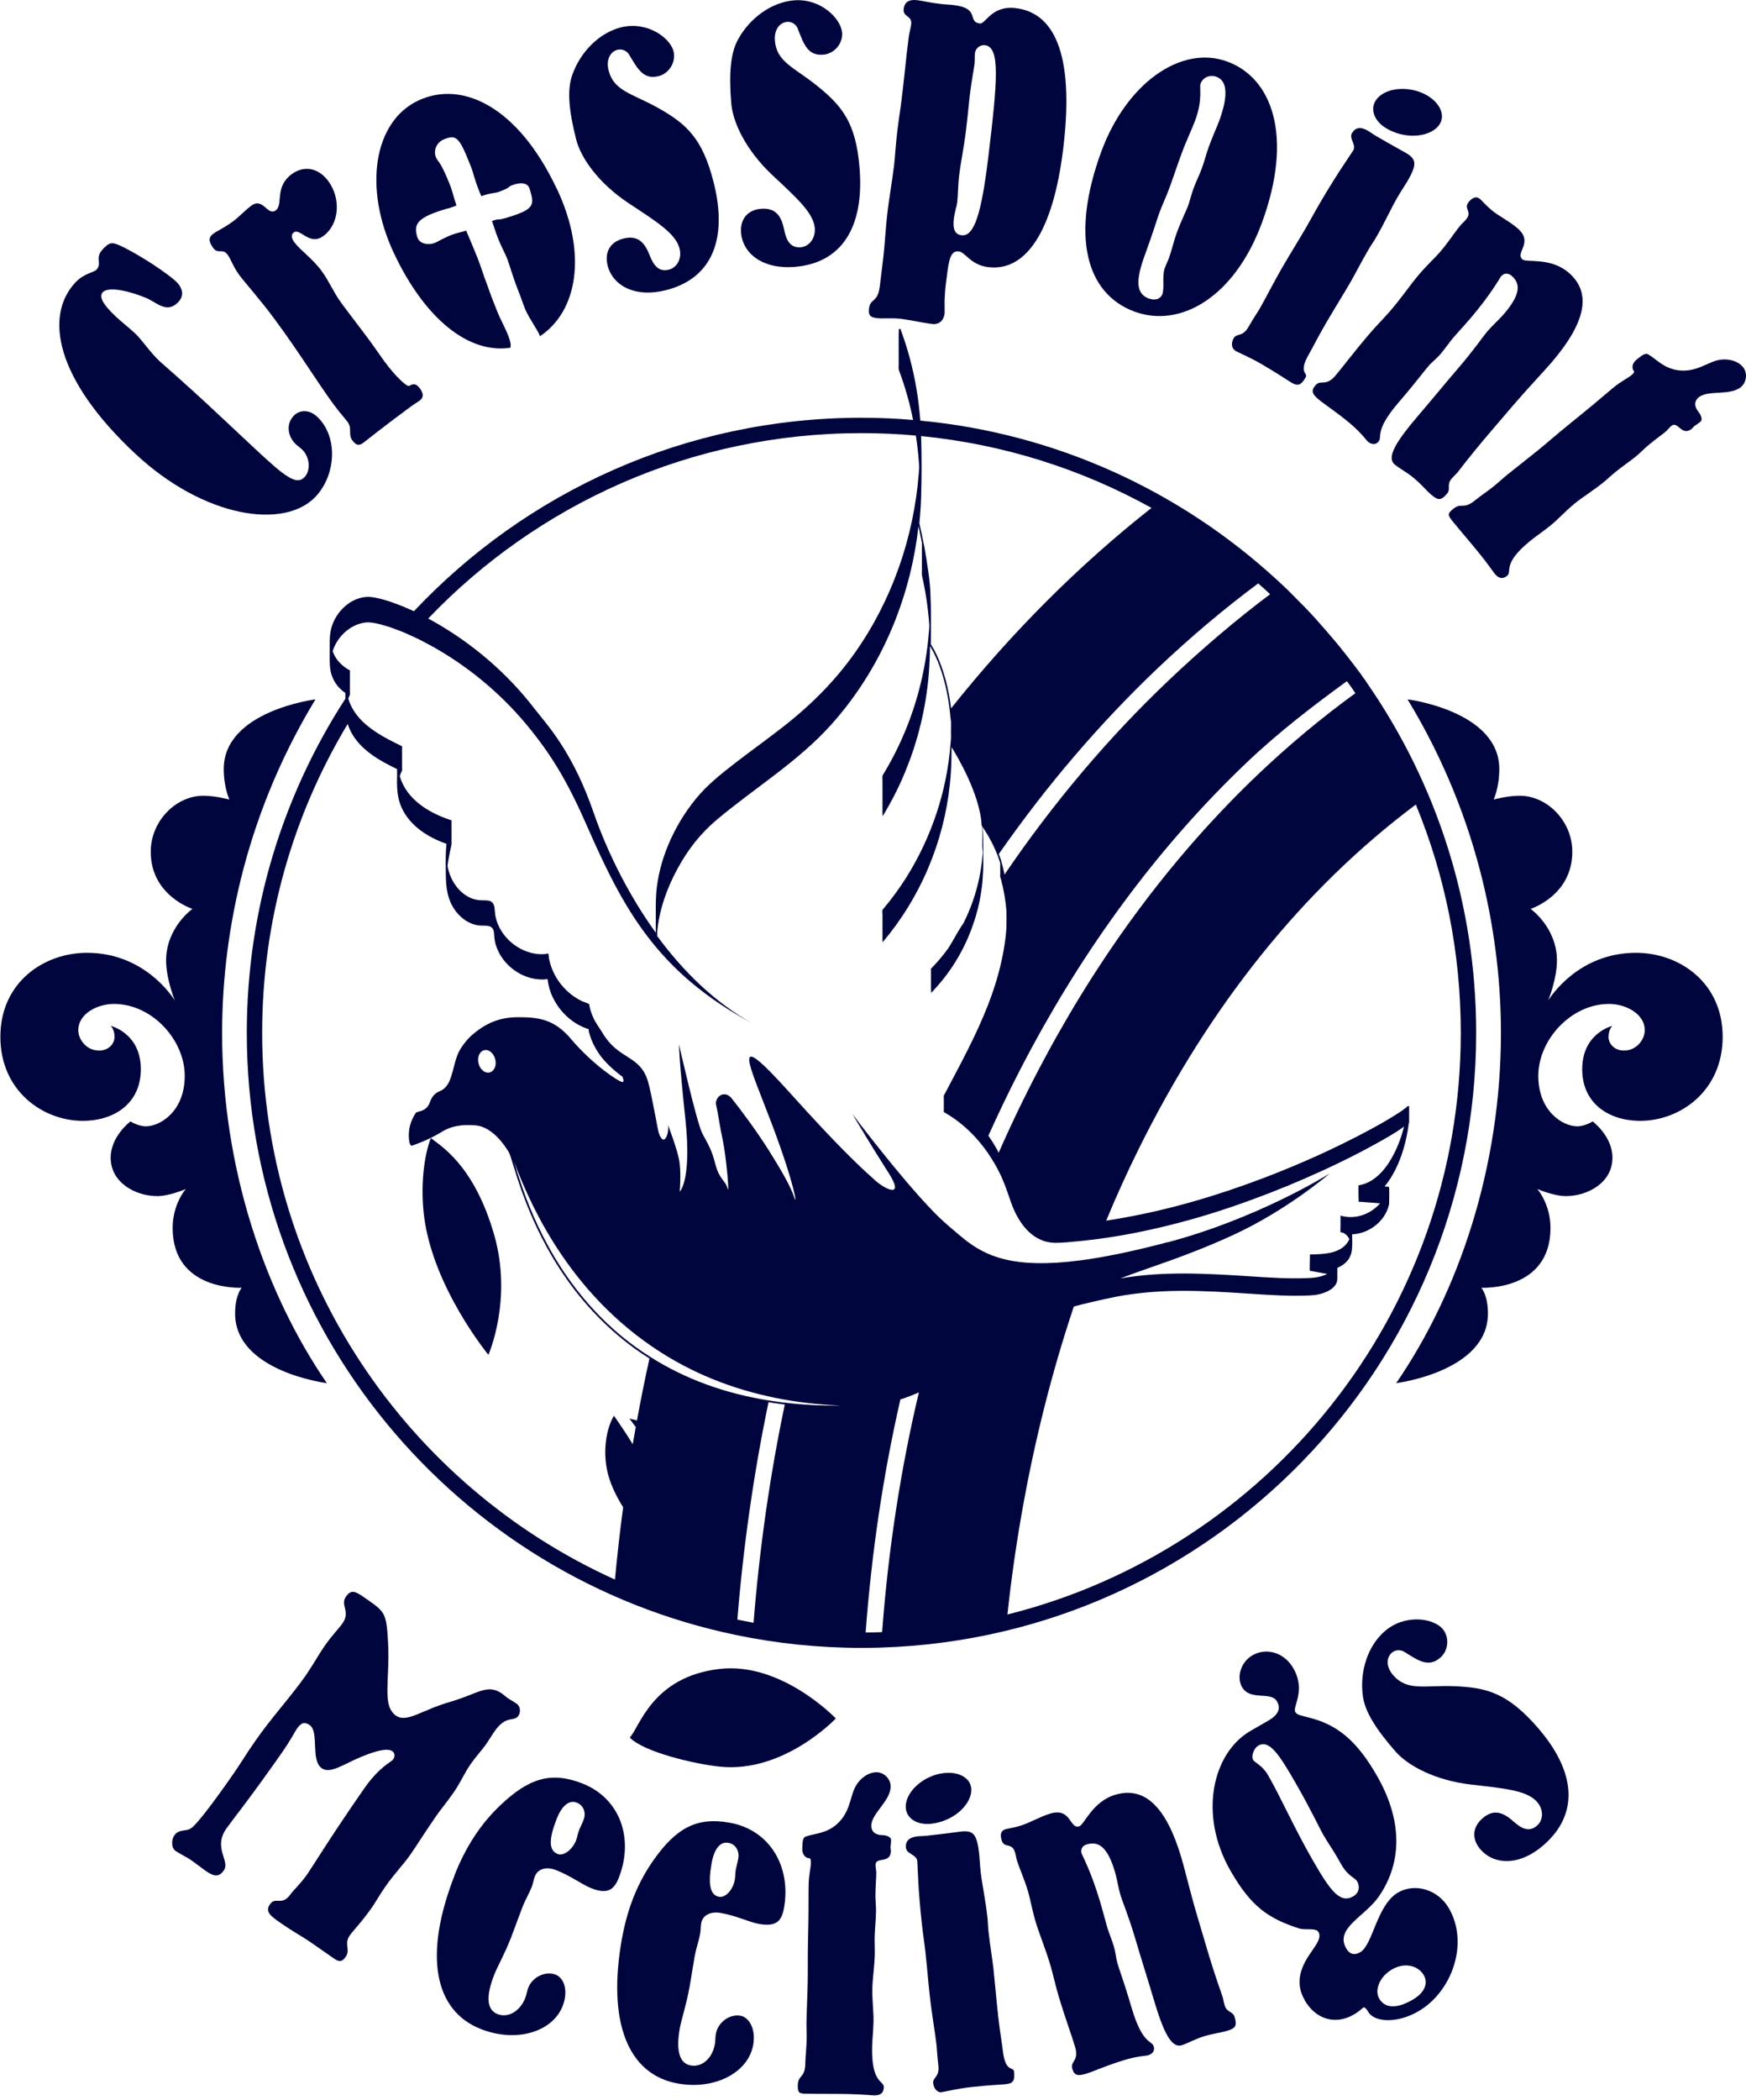 <svg xmlns="http://www.w3.org/2000/svg" width="213" height="256" viewBox="0 0 213 256" fill="none"><g clip-path="url(#clip0_7_1989)"><path d="M87.729 203.478C79.481 204.465 78.014 210.66 76.828 211.826V211.836C78.483 213.592 84.727 215.068 87.829 215.387C95.649 216.195 101.963 209.512 101.963 209.512C101.963 209.512 95.34 202.56 87.729 203.478Z" fill="#00063D"></path><path d="M199.581 116.163C192.589 116.163 189.168 121.509 188.879 121.958C188.999 121.659 189.936 119.235 189.936 117.101C189.936 113.081 186.724 110.807 186.724 110.807C186.724 110.807 191.811 109.201 191.811 103.845C191.811 100.094 188.729 97.013 185.388 97.013C183.981 97.013 182.366 97.441 182.216 97.471C182.216 97.471 182.904 96.025 182.904 93.751C182.904 86.659 171.713 85.263 171.713 85.263C180.8 100.234 183.104 115.156 183.104 125.928C183.104 142.406 177.917 157.567 170.327 168.628C170.327 168.628 181.518 167.232 181.518 160.14C181.518 157.866 180.71 156.998 180.71 156.998C180.71 156.998 189.148 157.467 189.148 149.707C189.148 146.764 187.542 144.959 187.542 144.959C187.542 144.959 189.547 145.827 191.023 145.827C193.637 145.827 196.709 144.221 196.709 141.139C196.709 138.526 194.295 136.72 194.295 136.72C194.295 136.72 193.357 137.319 192.42 137.319C190.674 137.319 187.662 135.513 187.662 131.164C187.662 126.816 191.612 122.397 196.3 122.397C198.235 122.397 200.649 123.534 200.649 125.609C200.649 126.676 199.711 128.082 198.105 128.082C197.038 128.082 196.23 127.344 196.23 126.407C196.23 125.469 196.699 125.07 196.699 125.07C196.699 125.07 193.018 125.938 193.018 130.357C193.018 134.506 196.23 136.65 200.11 136.65C204.928 136.65 210.154 133.04 210.154 126.407C210.154 119.784 204.868 116.163 199.581 116.163Z" fill="#00063D"></path><path d="M21.061 149.707C21.061 157.467 29.489 156.998 29.489 156.998C29.489 156.998 28.681 157.866 28.681 160.14C28.681 167.232 39.873 168.628 39.873 168.628C32.282 157.567 27.096 142.406 27.096 125.928C27.096 115.156 29.4 100.234 38.486 85.263C38.486 85.263 27.295 86.659 27.295 93.751C27.295 96.025 27.983 97.471 27.983 97.471C27.834 97.441 26.218 97.013 24.811 97.013C21.47 97.013 18.388 100.094 18.388 103.845C18.388 109.201 23.475 110.807 23.475 110.807C23.475 110.807 20.263 113.081 20.263 117.101C20.263 119.235 21.201 121.659 21.32 121.958C21.031 121.509 17.6 116.163 10.618 116.163C5.332 116.163 0.045 119.774 0.045 126.407C0.045 133.04 5.272 136.65 10.089 136.65C13.969 136.65 17.181 134.506 17.181 130.357C17.181 125.938 13.501 125.07 13.501 125.07C13.501 125.07 13.969 125.469 13.969 126.407C13.969 127.344 13.161 128.082 12.094 128.082C10.488 128.082 9.551 126.676 9.551 125.609C9.551 123.534 11.954 122.397 13.899 122.397C18.587 122.397 22.537 126.816 22.537 131.164C22.537 135.513 19.525 137.319 17.79 137.319C16.852 137.319 15.914 136.72 15.914 136.72C15.914 136.72 13.501 138.526 13.501 141.139C13.501 144.221 16.573 145.827 19.186 145.827C20.662 145.827 22.667 144.959 22.667 144.959C22.667 144.959 21.061 146.764 21.061 149.707Z" fill="#00063D"></path><path d="M16.453 55.27C24.851 63.139 34.696 64.616 38.516 60.536C41 57.883 41.269 53.225 38.696 50.811C37.708 49.883 36.521 49.953 35.813 50.711C34.925 51.659 35.015 53.155 36.122 54.192C36.362 54.412 36.631 54.591 36.831 54.781C37.858 55.748 37.878 57.394 37.17 58.152C36.172 59.219 34.796 58.152 31.145 54.741C29.958 53.634 28.452 52.217 26.667 50.552C22.308 46.472 19.904 44.438 19.505 44.069C18.198 42.842 17.381 41.495 16.473 40.637C15.675 39.899 14.897 39.311 14.139 38.602C12.593 37.156 12.024 36.179 12.543 35.62C13.102 35.022 15.146 35.231 17.829 36.328C19.066 36.827 20.353 38.323 21.759 36.817C22.468 36.059 22.358 35.141 21.41 34.254C20.572 33.476 17.39 31.241 14.658 29.945C13.61 29.486 13.341 29.536 12.523 30.404C11.526 31.471 12.503 32.099 11.765 32.887C11.466 33.206 10.239 33.326 9.202 34.433C5.381 38.513 6.788 46.223 16.453 55.27Z" fill="#00063D"></path><path d="M27.764 31.052C28.153 31.571 28.442 32.508 29.18 33.516C29.988 34.603 31.624 36.368 33.589 39.031C36.561 43.051 38.736 46.642 40.7 49.305C41.409 50.272 42.037 50.951 42.396 51.429C43.005 52.257 42.436 52.956 42.985 53.694C43.473 54.342 43.812 54.362 44.341 53.973L44.361 53.953C44.8 53.624 46.655 52.118 50.106 49.574C50.495 49.285 50.874 49.075 51.184 48.846C51.702 48.467 51.702 47.998 51.213 47.34C50.565 46.472 50.096 47.021 49.857 47.061C49.588 47.061 48.371 46.063 46.924 44.098C46.446 43.45 45.777 42.453 44.91 41.276C43.872 39.879 42.735 38.423 41.608 36.897C40.74 35.72 40.142 34.274 39.244 33.047C38.047 31.431 36.631 30.523 35.893 29.516C35.504 28.987 35.524 28.568 35.833 28.339C36.621 27.76 37.748 30.024 39.454 28.768C41.379 27.351 41.648 24.249 40.042 22.065C38.875 20.489 37.11 20.11 35.584 21.237C33.439 22.823 34.596 24.938 33.639 25.646C32.631 26.384 32.103 24.01 30.656 25.077C29.868 25.656 29.21 26.414 28.422 26.992C27.375 27.77 26.497 28.139 26.018 28.498C25.44 28.917 25.41 29.416 26.018 30.244C26.607 31.032 27.155 30.224 27.764 31.052Z" fill="#00063D"></path><path d="M76.618 24.728C80.049 26.992 82.433 28.459 82.902 30.304C83.211 31.511 82.593 32.628 81.595 32.877C80.388 33.186 79.74 32.398 79.231 31.072C78.583 29.396 77.665 28.668 76.04 29.087C74.454 29.486 73.716 30.733 74.124 32.368C74.733 34.792 77.426 36.348 81.266 35.371C86.742 33.974 88.856 29.296 87.051 22.195C85.685 16.828 83.73 15.083 80.209 13.118C77.087 11.383 74.882 11.103 74.244 8.58C73.915 7.273 74.444 6.296 75.341 6.066C75.87 5.937 76.439 6.186 76.718 6.615C77.775 8.37 78.463 9.757 80.358 9.278C81.625 8.959 82.493 7.562 82.164 6.246C81.755 4.61 78.932 2.525 75.72 3.343C73.147 4.002 70.813 6.276 69.805 9.158C69.157 11.004 69.407 13.517 70.284 16.988C70.873 19.302 73.037 22.334 76.618 24.728Z" fill="#00063D"></path><path d="M94.143 21.277C97.145 24.09 99.25 25.935 99.399 27.83C99.489 29.077 98.701 30.065 97.674 30.145C96.427 30.234 95.928 29.357 95.649 27.96C95.29 26.185 94.512 25.327 92.836 25.456C91.22 25.586 90.273 26.703 90.402 28.379C90.602 30.863 92.996 32.858 96.946 32.538C102.571 32.089 105.444 27.84 104.865 20.529C104.426 15.013 102.791 12.959 99.649 10.435C96.856 8.201 94.741 7.553 94.532 4.959C94.422 3.613 95.12 2.735 96.038 2.665C96.576 2.615 97.095 2.964 97.295 3.433C98.043 5.328 98.492 6.825 100.437 6.665C101.743 6.565 102.84 5.338 102.731 3.982C102.601 2.306 100.167 -0.217 96.866 0.042C94.213 0.251 91.529 2.107 90.053 4.78C89.096 6.485 88.916 9.009 89.206 12.58C89.395 14.954 91.021 18.315 94.143 21.277Z" fill="#00063D"></path><path d="M107.02 38.792C107.728 38.872 108.725 38.732 109.912 38.872C111.209 39.032 112.486 39.351 113.722 39.5C114.53 39.6 115.129 39.121 115.248 38.154L115.229 38.144C115.278 37.775 115.139 36.658 115.388 34.613C115.418 34.404 115.448 34.134 115.478 33.915C115.757 31.651 115.947 30.534 116.974 30.653C117.782 30.753 118.41 32.309 120.565 32.568C125.143 33.127 128.474 28.229 129.701 18.155C130.988 7.593 129.093 1.618 123.916 0.99C120.954 0.63 120.236 2.955 119.537 2.865C117.971 2.675 119.597 1.02 116.415 0.63C115.877 0.561 115.278 0.551 114.58 0.461C113.503 0.331 112.595 0.112 111.897 0.022C110.88 -0.098 110.341 0.271 110.241 1.079C110.112 2.107 111.289 1.867 111.159 2.945C111.099 3.483 110.92 4.012 110.87 4.441C110.71 5.687 110.63 6.386 110.61 6.545C110.501 7.513 110.321 9.408 109.972 12.261C109.872 13.128 109.653 14.415 109.453 16.081C109.264 17.697 109.194 19.113 109.064 20.19C108.825 22.185 108.496 24 108.296 25.616C108.017 27.93 107.947 29.835 107.768 31.291C107.628 32.478 107.478 33.715 107.329 34.902C107.07 36.997 106.172 36.289 106.012 37.635C105.912 38.493 106.212 38.692 107.02 38.792ZM116.366 26.654C116.485 25.736 116.725 25.107 116.775 24.678C116.874 23.871 116.854 22.664 117.024 21.267C117.193 19.871 117.572 18.105 117.842 15.901C118.091 13.906 118.211 12.39 118.341 11.363C118.54 9.747 118.789 8.57 118.889 7.762C118.939 7.273 118.889 6.834 118.939 6.456C118.999 5.917 119.557 5.438 120.146 5.508C122.031 5.737 121.712 9.697 120.535 19.392C119.717 26.075 118.829 28.858 117.323 28.678V28.688C116.455 28.578 116.216 27.89 116.366 26.654Z" fill="#00063D"></path><path d="M138.409 37.994C144.124 40.079 150.677 36.069 153.949 27.152C157.779 16.709 155.265 9.538 149.71 7.503C144.054 5.428 137.381 10.206 134.339 18.515C130.659 28.549 132.354 35.76 138.409 37.994ZM139.686 31.032C140.713 28.229 141.222 26.504 141.431 25.945C141.83 24.878 142.289 23.941 142.658 22.923C143.057 21.856 143.526 20.41 144.144 18.724C144.723 17.148 145.381 15.831 145.83 14.605C146.747 12.101 146.289 10.665 146.458 10.206C146.757 9.398 147.625 9.079 148.393 9.358C149.72 9.847 149.869 11.632 148.732 14.744C148.473 15.452 148.004 16.44 147.475 17.866C147.156 18.724 146.967 19.582 146.608 20.549C146.328 21.307 145.929 22.085 145.61 22.953C145.291 23.821 145.132 24.569 144.942 25.078C144.693 25.746 144.114 26.863 143.536 28.439C143.187 29.406 142.957 30.484 142.588 31.501C142.518 31.71 142.309 32.099 142.089 32.708C141.74 33.675 142.089 35.072 141.79 35.89C141.601 36.398 140.982 36.688 140.214 36.408L140.194 36.418C138.519 35.81 138.548 34.144 139.686 31.032Z" fill="#00063D"></path><path d="M169.16 15.671C171.643 17.118 174.745 16.669 175.673 15.073C176.301 13.986 175.643 12.54 174.097 11.632C171.893 10.345 168.761 10.654 167.773 12.34C167.145 13.427 167.703 14.824 169.16 15.671Z" fill="#00063D"></path><path d="M152.473 39.57C152.453 39.62 152.393 39.71 152.313 39.849C151.545 41.156 150.877 40.578 150.498 41.236C150.149 41.844 150.268 42.483 150.647 42.702L150.637 42.732C151.146 43.031 152.333 43.48 153.979 44.438C155.944 45.585 157.061 46.362 157.48 46.612C158.238 47.051 158.647 47.101 159.275 46.023C159.634 45.405 158.278 45.565 159.734 43.081C160.153 42.373 160.741 41.146 161.699 39.51C162.846 37.545 163.883 35.889 164.731 34.433C165.329 33.406 166.008 32.029 166.965 30.394C167.235 29.925 167.564 29.486 167.833 29.017C168.98 27.042 169.728 25.347 170.496 24.03C171.045 23.093 171.484 22.464 171.643 22.185C172.88 20.07 172.83 19.412 171.514 18.644C171.095 18.395 169.848 17.736 167.923 16.609C167.494 16.36 167.145 16.101 166.915 15.961C166.028 15.432 165.369 15.492 164.93 16.24C164.542 16.898 165.489 17.646 165.08 18.345C164.751 18.903 163.205 21.018 161.041 24.718C160.302 25.985 159.744 27.042 159.225 27.93C158.347 29.426 157.45 30.852 156.632 32.259C155.315 34.503 154.388 36.418 153.59 37.775C153.4 38.094 152.991 38.682 152.473 39.57Z" fill="#00063D"></path><path d="M173.109 33.466C172.052 34.703 171.025 36.249 169.608 37.895C168.831 38.802 167.933 39.68 167.055 40.707C165.15 42.932 163.823 44.727 162.906 45.804C161.709 47.201 161.13 46.203 160.462 46.991C159.894 47.65 160.123 48.058 160.811 48.657C161.589 49.325 163.045 50.213 164.821 51.729C166.147 52.866 166.666 53.664 166.876 53.843C167.334 54.233 167.833 54.233 168.152 53.863C168.721 53.205 167.554 52.647 170.626 49.056C171.085 48.517 171.364 48.188 171.434 48.108C172.701 46.622 173.638 45.355 174.277 44.617C174.665 44.158 175.214 43.769 175.743 43.151C176.341 42.453 176.79 41.765 177.209 41.266C177.777 40.598 178.526 39.81 179.373 38.822C181.947 35.81 182.954 33.885 183.134 33.675C183.483 33.267 183.991 33.267 184.4 33.616C185.637 34.673 185.358 36.079 183.453 38.303C182.884 38.962 182.096 39.64 181.388 40.468C180.899 41.047 179.832 42.632 177.887 44.897C176.221 46.832 174.646 48.767 173.02 50.662C170.337 53.804 169.11 55.749 170.137 56.626C170.716 57.125 171.633 57.554 172.621 58.402C173.489 59.15 174.047 59.838 174.456 60.187C175.364 60.975 175.723 61.135 176.531 60.187C177.019 59.609 176.441 59.11 177.079 58.372C177.359 58.043 177.608 57.833 177.787 57.624C177.997 57.374 179.184 55.749 181.757 52.736C182.635 51.709 183.513 50.672 184.4 49.644C186.485 47.211 188.191 45.455 189.288 44.178C193.417 39.351 194.245 35.71 191.362 33.237C189.138 31.331 186.226 32.05 185.737 31.631C184.779 30.823 187.153 29.556 185.129 27.831C184.061 26.913 182.824 26.354 181.877 25.546C181.219 24.978 180.8 24.469 180.55 24.26C180.141 23.911 179.693 24.02 179.194 24.599C178.456 25.467 179.702 25.756 178.825 26.783C178.585 27.073 178.366 27.242 178.186 27.451C177.518 28.229 176.77 29.446 175.673 30.723C175.104 31.391 174.167 32.229 173.109 33.466Z" fill="#00063D"></path><path d="M212.628 44.747C212.009 43.989 210.733 43.63 209.506 43.929C208.159 44.258 206.813 45.435 204.678 45.136C202.933 44.877 202.005 43.74 201.097 43.221C200.778 42.992 200.409 43.231 199.691 43.809C198.973 44.388 199.103 44.977 199.342 45.276C199.412 45.355 199.282 45.535 198.983 45.774C198.564 46.114 197.756 46.492 196.828 47.251C195.991 47.939 194.893 48.906 193.457 50.073C192.909 50.522 192.111 51.17 191.143 51.959C189.876 52.986 188.739 53.993 187.642 54.881C186.425 55.868 185.089 56.896 183.782 57.953C183.363 58.292 182.884 58.751 182.256 59.26C181.498 59.878 180.67 60.407 179.912 61.025C178.476 62.182 178.306 61.205 177.259 62.062C176.581 62.611 176.601 62.801 177.149 63.479C178.107 64.666 179.214 65.932 180.311 67.279C181.578 68.835 182.176 69.743 182.316 69.912C182.834 70.551 183.323 70.64 183.872 70.192C184.5 69.673 183.203 68.775 186.655 65.962C187.413 65.344 188.28 64.775 189.168 64.057C190.086 63.309 190.964 62.312 192.141 61.354C193.108 60.566 194.335 59.838 195.641 58.781C195.981 58.512 196.409 58.093 197.038 57.574C197.836 56.916 198.743 56.317 199.631 55.599C200.05 55.26 200.569 54.691 201.287 54.113C201.995 53.534 202.663 53.066 203.212 52.617C203.421 52.447 203.601 52.158 203.9 51.919C204.698 51.27 205.147 53.285 206.414 52.258C206.494 52.188 206.583 52.038 206.713 51.938C206.793 51.869 207.042 51.739 207.461 51.4C207.68 51.23 207.611 50.722 207.202 50.213C206.653 49.535 206.683 48.886 207.232 48.438C208.369 47.51 211.032 48.288 212.378 47.191C213.047 46.642 213.246 45.505 212.628 44.747Z" fill="#00063D"></path><path d="M62.265 42.393C62.534 41.515 61.218 39.371 60.689 38.044C59.412 34.842 59.751 35.55 59.502 34.912C59.013 33.685 58.694 32.538 58.225 31.371C57.876 30.483 57.397 29.376 56.869 28.11C56.011 28.439 55.592 28.239 53.298 29.496C52.42 29.975 51.173 29.805 50.904 28.898C50.445 27.332 50.824 26.524 54.495 25.447C54.814 25.357 54.365 25.556 55.692 25.058C55.273 23.861 55.243 23.402 54.844 22.424C53.707 19.572 53.398 19.711 53.188 19.193C52.819 18.265 53.318 17.317 54.196 16.968C55.712 16.37 56.041 16.759 57.447 20.31C57.776 21.128 57.816 21.686 58.465 23.322C58.544 23.521 58.634 23.721 58.724 23.92C59.891 23.482 60.3 23.611 60.998 23.342C62.534 22.753 61.796 22.773 62.764 22.484C63.362 22.305 64.36 22.155 64.629 23.063C65.207 25.047 65.267 25.526 61.607 26.604C60.649 26.883 60.928 26.613 60.021 26.943C60.26 27.651 60.489 28.389 60.789 29.147C61.178 30.134 61.627 30.902 61.856 31.491C62.155 32.249 62.514 33.655 63.233 35.461C63.671 36.568 63.771 36.957 64.05 37.655C64.489 38.762 66.045 40.907 65.836 41.016C70.434 37.994 71.691 30.992 67.94 23.023L67.93 23.033C63.203 12.989 56.36 9.747 51.024 12.261C45.588 14.814 44.301 22.903 48.062 30.883C51.822 38.862 57.178 43.181 62.265 42.393Z" fill="#00063D"></path><path d="M57.427 215.058C58.086 214.121 58.804 213.363 59.362 212.565C59.672 212.116 59.971 211.597 60.31 211.109C61.766 209.014 62.684 209.981 63.242 209.183C63.582 208.695 63.422 207.987 63.063 207.737C62.524 207.368 62.135 207.169 61.916 207.009C61.696 206.859 61.497 206.66 61.278 206.5C59.452 205.224 58.385 206.47 54.974 207.468C51.413 208.485 49.638 210.091 48.301 209.164C46.565 207.947 47.583 204.885 47.343 200.286C47.144 196.775 47.024 196.556 44.89 195.07C44.76 194.98 44.581 194.85 44.401 194.731C43.334 193.983 42.825 193.763 42.207 194.651C41.459 195.718 42.805 196.456 41.778 197.922C41.379 198.501 40.511 199.359 39.583 200.695C38.815 201.812 38.137 203.059 37.299 204.266C35.494 206.849 33.17 209.333 31.125 212.275C30.068 213.792 29.26 215.138 28.542 216.165C25.749 220.175 24.003 222.399 23.345 222.868C22.767 223.327 21.839 222.948 21.28 223.746C20.842 224.374 20.971 225.322 21.33 225.571V225.601C21.989 226.06 22.707 226.369 23.245 226.738C23.914 227.197 24.552 227.716 25.131 228.115C26.118 228.793 26.716 228.883 27.305 228.035C28.113 226.878 25.959 225.312 27.604 222.948C28.193 222.1 30.646 219.048 34.467 213.572C35.514 212.056 36.003 211.069 36.222 210.759C36.781 209.951 37.2 209.922 37.778 210.32C38.975 211.158 37.838 214.59 39.264 215.587C40.292 216.305 41.937 215.068 44.082 214.181C46.117 213.343 47.323 213.133 47.862 213.502C48.171 213.722 48.211 214.141 47.962 214.5C47.712 214.859 46.316 215.338 44.391 218.101C40.302 223.985 38.157 227.526 37.479 228.504C36.641 229.701 35.793 230.439 35.454 230.927C34.397 232.444 33.619 231.177 32.941 232.154C32.292 233.092 33.01 233.591 34.297 234.488C35.763 235.506 36.97 236.154 37.818 236.742C39.424 237.86 40.361 238.508 40.671 238.727C41.339 239.196 41.698 239.246 42.167 238.578C42.795 237.69 41.927 237.022 42.675 235.954C43.074 235.376 44.132 234.329 45.408 232.503C45.807 231.925 46.306 231.017 47.024 229.99C48.081 228.474 49.239 227.297 50.076 226.09C50.884 224.933 51.882 223.307 53.248 221.352C53.747 220.634 54.515 219.716 55.383 218.47C56.161 217.352 56.679 216.126 57.427 215.058Z" fill="#00063D"></path><path d="M71.013 217.422C67.222 215.946 64.499 216.804 61.068 220.065C58.664 222.33 56.809 225.152 55.443 228.643H55.453C51.642 238.398 52.969 245.151 58.684 247.385C63.033 249.081 67.412 247.704 68.639 244.572C69.367 242.707 68.808 241.151 67.801 240.752C66.594 240.273 64.968 240.981 64.439 242.348C64.29 242.757 64.25 243.146 64.07 243.605C63.482 245.121 62.056 246.078 60.689 245.55C59.382 245.031 59.253 243.415 60.28 240.782C60.649 239.815 61.537 238.298 62.385 236.124C62.794 235.057 63.222 233.83 63.751 232.463C64.09 231.606 64.549 230.858 64.868 230.05C65.048 229.591 65.098 229.152 65.257 228.743C65.596 227.885 66.604 227.516 67.821 227.995C69.686 228.723 70.973 229.75 72.14 230.209C74.105 230.977 74.912 230.419 75.501 228.903C77.336 224.205 75.71 219.257 71.013 217.422ZM71.182 221.901C70.983 222.409 70.773 222.798 70.653 223.098C70.464 223.606 70.404 224.055 70.284 224.354C69.826 225.521 68.758 226.329 68 226.03V226.01C66.933 225.601 66.953 224.205 67.9 221.781C68.569 220.065 69.466 219.417 70.374 219.776C71.132 220.075 71.561 220.943 71.182 221.901Z" fill="#00063D"></path><path d="M89.026 222.22C85.016 221.492 82.513 222.858 79.77 226.718C77.855 229.412 76.568 232.543 75.9 236.224L75.89 236.234C74.025 246.547 76.618 252.911 82.653 254.008C87.241 254.846 91.28 252.652 91.879 249.34C92.238 247.365 91.39 245.939 90.323 245.749C89.046 245.52 87.59 246.517 87.33 247.964C87.251 248.383 87.291 248.782 87.201 249.26C86.912 250.856 85.705 252.073 84.258 251.814C82.872 251.564 82.443 249.989 82.942 247.216C83.131 246.208 83.7 244.543 84.119 242.248C84.328 241.121 84.508 239.835 84.767 238.388C84.937 237.481 85.246 236.663 85.405 235.805C85.495 235.326 85.465 234.877 85.545 234.449C85.715 233.541 86.632 232.992 87.919 233.222C89.894 233.571 91.36 234.339 92.587 234.558C94.671 234.937 95.35 234.239 95.639 232.633C96.537 227.666 93.993 223.118 89.026 222.22ZM90.063 226.599C89.964 227.137 89.834 227.556 89.774 227.875C89.674 228.404 89.704 228.853 89.644 229.172C89.415 230.399 88.517 231.396 87.719 231.247L87.729 231.257C86.602 231.047 86.353 229.681 86.822 227.117C87.151 225.302 87.909 224.504 88.867 224.674C89.665 224.813 90.243 225.581 90.063 226.599Z" fill="#00063D"></path><path d="M107.628 223.736C106.76 223.716 106.282 223.277 106.292 222.569C106.312 221.103 108.626 219.567 108.655 217.831C108.675 216.963 107.927 216.085 106.95 216.066C105.972 216.056 104.865 216.794 104.307 217.921C103.678 219.158 103.708 220.953 102.102 222.389C100.786 223.566 99.32 223.536 98.332 223.895C97.953 223.995 97.893 224.424 97.873 225.352C97.853 226.269 98.392 226.559 98.771 226.559C98.881 226.559 98.921 226.778 98.921 227.157C98.91 227.706 98.671 228.563 98.651 229.76C98.621 230.847 98.651 232.314 98.621 234.159C98.601 234.867 98.581 235.894 98.561 237.141C98.532 238.767 98.561 240.293 98.532 241.7C98.502 243.275 98.412 244.951 98.382 246.637C98.372 247.175 98.422 247.824 98.402 248.642C98.392 249.619 98.262 250.597 98.242 251.574C98.212 253.419 97.345 252.911 97.325 254.267C97.315 255.135 97.474 255.245 98.342 255.265L98.352 255.255C99.868 255.295 101.554 255.265 103.289 255.295C105.304 255.334 106.381 255.464 106.601 255.464C107.419 255.484 107.808 255.165 107.818 254.457C107.838 253.649 106.312 254.048 106.391 249.599C106.411 248.622 106.541 247.594 106.561 246.457C106.591 245.26 106.391 243.954 106.421 242.438C106.441 241.191 106.691 239.784 106.72 238.099C106.73 237.67 106.691 237.071 106.701 236.254C106.72 235.226 106.85 234.139 106.87 233.002C106.88 232.463 106.78 231.705 106.8 230.778C106.82 229.85 106.89 229.042 106.9 228.334C106.91 228.065 106.81 227.735 106.81 227.356C106.83 226.319 108.655 227.277 108.685 225.651C108.685 225.541 108.635 225.372 108.635 225.212C108.635 225.112 108.695 224.833 108.705 224.294C108.705 224.025 108.276 223.746 107.628 223.736Z" fill="#00063D"></path><path d="M113.603 222.349C116.465 222.03 118.68 219.826 118.48 217.991C118.341 216.744 116.954 215.966 115.169 216.165C112.635 216.435 110.301 218.549 110.511 220.494V220.504C110.64 221.741 111.927 222.529 113.603 222.349Z" fill="#00063D"></path><path d="M122.33 249.939C122.24 249.121 121.991 247.784 121.782 245.899C121.532 243.635 121.373 241.69 121.193 240.014C121.064 238.827 120.794 237.321 120.585 235.436C120.525 234.897 120.525 234.349 120.465 233.81C120.216 231.546 119.807 229.731 119.637 228.224C119.518 227.147 119.498 226.379 119.458 226.06C119.188 223.626 118.759 223.128 117.243 223.297C116.755 223.347 115.358 223.556 113.144 223.796C112.655 223.856 112.216 223.846 111.947 223.876C110.93 223.995 110.431 224.434 110.521 225.292C110.6 226.05 111.807 226.08 111.897 226.888C111.967 227.536 111.977 230.159 112.446 234.419C112.605 235.875 112.795 237.052 112.905 238.079C113.094 239.805 113.224 241.49 113.403 243.106C113.683 245.699 114.082 247.784 114.251 249.35C114.291 249.729 114.321 250.437 114.431 251.465C114.441 251.515 114.451 251.624 114.471 251.784C114.64 253.3 113.762 253.23 113.842 253.988C113.922 254.696 114.411 255.135 114.84 255.085L114.81 255.075C115.408 255.006 116.625 254.656 118.51 254.447C120.774 254.198 122.131 254.158 122.62 254.108C123.487 254.018 123.846 253.809 123.707 252.572C123.637 251.874 122.639 252.801 122.33 249.939Z" fill="#00063D"></path><path d="M149.391 244.463C149.271 244.044 149.231 243.715 149.151 243.455C149.061 243.146 148.333 241.271 147.206 237.471C146.817 236.174 146.438 234.867 146.049 233.571C145.142 230.499 144.603 228.115 144.124 226.499C142.319 220.405 139.705 217.731 136.065 218.809C133.252 219.637 132.285 222.469 131.656 222.659C130.459 223.018 130.689 220.345 128.135 221.103C126.779 221.512 125.642 222.24 124.445 222.599C123.617 222.848 122.959 222.928 122.649 223.018C122.131 223.177 121.971 223.616 122.191 224.344C122.52 225.432 123.437 224.544 123.826 225.841C123.936 226.2 123.956 226.479 124.036 226.738C124.335 227.726 124.944 229.012 125.422 230.628C125.672 231.466 125.871 232.703 126.33 234.269C126.799 235.825 127.527 237.531 128.145 239.615C128.484 240.752 128.734 241.989 129.123 243.286C129.961 246.098 130.749 248.183 131.148 249.54C131.676 251.305 130.529 251.255 130.818 252.243C131.068 253.071 131.527 253.1 132.414 252.841L132.404 252.851C133.392 252.562 134.928 251.824 137.162 251.155C138.818 250.657 139.785 250.657 140.045 250.577C140.623 250.407 140.892 249.988 140.753 249.52C140.503 248.682 139.406 249.35 138.06 244.822C137.85 244.144 137.731 243.725 137.701 243.625C137.142 241.75 136.594 240.273 136.314 239.336C136.145 238.757 136.115 238.089 135.885 237.311C135.616 236.423 135.287 235.675 135.097 235.047C134.848 234.209 134.589 233.152 134.22 231.905C133.093 228.115 132.025 226.22 131.946 225.96C131.796 225.442 132.065 225.013 132.584 224.863C134.15 224.394 135.177 225.392 136.015 228.205C136.264 229.042 136.404 230.08 136.713 231.117C136.933 231.845 137.681 233.601 138.529 236.463C139.247 238.917 140.015 241.291 140.723 243.685C141.9 247.645 142.857 249.739 144.164 249.35C144.892 249.131 145.75 248.592 146.997 248.223C148.094 247.904 148.972 247.804 149.49 247.654C150.637 247.315 150.976 247.106 150.617 245.909C150.398 245.181 149.67 245.4 149.391 244.463Z" fill="#00063D"></path><path d="M170.576 230.718C167.943 232.224 167.494 237.122 165.938 238.009C165.23 238.418 164.641 238.259 164.232 237.551C162.806 235.057 166.516 233.681 168.222 231.197C171.184 226.878 170.985 221.731 167.983 216.505C165.609 212.355 163.255 210.331 159.874 209.453C158.916 209.184 158.248 209.134 158.008 208.705C157.659 208.086 159.345 206.122 157.779 203.389C156.672 201.463 154.497 200.835 152.802 201.803C151.345 202.641 150.837 204.496 151.515 205.673C152.512 207.418 155.046 206.151 155.774 207.418C156.293 208.316 155.924 209.094 154.697 209.792C154.517 209.902 153.759 210.331 152.582 211.009C147.924 213.682 146.169 221.203 150.109 228.075C152.572 232.354 154.627 233.87 158.467 235.107C159.235 235.356 160.522 234.987 160.851 235.556C161.31 236.354 160.322 237.361 159.475 238.718C158.387 240.533 158.188 242.149 159.165 243.844L159.155 243.854C160.512 246.208 162.906 246.897 165.12 245.63C165.868 245.201 166.217 244.812 166.307 244.762C166.447 244.672 166.676 244.862 166.915 245.281C167.653 246.547 170.386 246.737 173.02 245.221C177.069 242.897 179.254 237.002 176.77 232.673C175.413 230.319 172.601 229.561 170.576 230.718ZM160.113 226.738C157.869 222.829 156.273 219.178 154.707 216.445C154.009 215.228 153.061 214.889 152.872 214.56C152.622 214.141 152.931 213.153 153.5 212.824C154.817 212.066 156.013 213.822 157.988 217.263C159.963 220.694 160.961 222.878 161.42 223.676C161.928 224.574 162.537 225.412 163.105 226.399C163.404 226.918 163.594 227.247 163.644 227.337C164.482 228.793 165.29 228.893 165.559 229.362C165.958 230.07 165.758 230.808 165.1 231.187C163.504 232.105 162.347 230.638 160.113 226.738ZM172.292 243.824C170.307 244.962 168.92 244.822 168.242 243.645V243.635C167.673 242.647 168.282 240.982 169.838 240.094C171.394 239.206 173.02 239.645 173.698 240.822C174.237 241.77 173.848 242.937 172.292 243.824Z" fill="#00063D"></path><path d="M177.329 205.573C173.758 205.453 171.673 206.201 169.958 204.236C169.07 203.209 169.1 202.102 169.798 201.493C170.207 201.134 170.825 201.104 171.274 201.363C173.01 202.441 174.257 203.368 175.723 202.082C176.71 201.224 176.86 199.578 175.962 198.561C174.855 197.294 171.394 196.715 168.9 198.9C166.895 200.645 165.848 203.727 166.257 206.76C166.506 208.695 167.873 210.829 170.227 213.522C171.803 215.328 175.114 217.043 179.383 217.562C183.473 218.031 186.266 218.26 187.512 219.686C188.33 220.624 188.29 221.891 187.512 222.569C186.575 223.397 185.647 222.988 184.59 222.03C183.243 220.823 182.106 220.594 180.84 221.701C179.613 222.768 179.513 224.225 180.62 225.491C182.266 227.367 185.368 227.536 188.34 224.923C192.589 221.202 192.36 216.076 187.532 210.56C183.892 206.401 181.358 205.722 177.329 205.573Z" fill="#00063D"></path><path d="M52.56 138.745C51.652 141.099 51.303 144.809 51.732 148.27C52.819 156.978 59.582 165.177 59.582 165.177C59.582 165.177 62.564 158.464 60.28 150.524C57.806 141.926 53.647 139.652 52.56 138.745Z" fill="#00063D"></path><path d="M107.668 114.896V114.886L107.658 114.896H107.668Z" fill="#00063D"></path><path d="M113.593 121.061L113.573 121.081H113.583C113.583 121.081 113.593 121.071 113.593 121.061Z" fill="#00063D"></path><path d="M166.876 83.427C166.686 83.128 166.477 82.839 166.267 82.549C166.068 82.25 165.858 81.961 165.629 81.672C165.32 81.263 164.921 80.724 164.432 80.106C164.272 79.906 164.103 79.687 163.923 79.467C163.764 79.258 163.594 79.049 163.434 78.849C163.195 78.56 162.956 78.27 162.716 77.991C162.447 77.672 162.158 77.333 161.859 76.984C161.659 76.764 161.469 76.545 161.27 76.316C160.372 75.278 159.435 74.261 158.457 73.303C158.308 73.144 158.158 72.994 158.008 72.844C157.879 72.705 157.739 72.565 157.599 72.436C157.34 72.166 157.101 71.937 156.891 71.737C156.802 71.648 156.712 71.558 156.622 71.478C156.462 71.318 156.313 71.179 156.183 71.069C156.163 71.049 156.143 71.029 156.123 71.009C156.014 70.909 155.904 70.81 155.794 70.71C155.724 70.65 155.664 70.59 155.595 70.53C143.935 59.878 128.903 52.856 112.276 51.28C112.216 50.622 112.156 49.963 112.077 49.305C111.767 46.742 111.219 44.218 110.441 41.814C110.261 41.246 110.052 40.667 109.832 40.069L109.763 40.099H109.743L109.643 40.139C109.673 40.218 109.643 40.587 109.633 40.707V44.567C109.623 44.757 109.603 44.966 109.663 45.126C110.391 47.081 110.98 49.116 111.388 51.2C109.314 51.021 107.219 50.931 105.095 50.931C83.57 50.931 64.17 59.998 50.495 74.52C49.627 74.121 48.78 73.772 47.942 73.473C47.204 73.213 46.595 73.034 46.017 72.914C45.618 72.835 45.149 72.735 44.69 72.775C42.945 72.894 41.249 74.271 40.561 76.126C40.391 76.585 40.292 77.064 40.252 77.552C40.222 77.931 40.222 78.32 40.222 78.699V79.517C40.212 80.086 40.212 80.674 40.252 81.243C40.322 82.23 40.721 83.148 41.369 83.836C41.588 84.066 41.838 84.285 42.127 84.475V85.193C34.526 96.922 30.108 110.906 30.108 125.918C30.108 162.095 55.722 192.287 89.804 199.339C94.741 200.366 99.858 200.905 105.095 200.905C105.923 200.905 106.74 200.895 107.558 200.865C147.835 199.568 180.082 166.503 180.082 125.918C180.082 110.138 175.204 95.506 166.876 83.427ZM164.312 83.048C164.362 83.118 164.412 83.178 164.462 83.248C164.572 83.387 164.671 83.527 164.771 83.677C164.778 83.677 164.781 83.68 164.781 83.687C164.891 83.826 164.99 83.976 165.08 84.125C165.18 84.255 165.27 84.385 165.35 84.514C161.23 87.497 157.24 90.828 153.44 94.439C143.436 103.974 134.758 115.475 127.647 128.641C125.552 132.521 123.607 136.491 121.832 140.54C121.742 140.351 121.642 140.161 121.532 139.982C121.443 139.812 121.343 139.642 121.233 139.473V139.463C121.213 139.433 121.203 139.423 121.193 139.403C121.084 139.214 120.964 139.034 120.844 138.864C120.764 138.725 120.675 138.595 120.575 138.465C122.221 134.805 123.986 131.214 125.891 127.693C133.103 114.348 141.9 102.668 152.064 92.993C155.854 89.372 160.203 86.031 164.312 83.048ZM153.49 71.129C153.749 71.348 154.009 71.578 154.258 71.807C154.398 71.937 154.527 72.056 154.667 72.186C154.757 72.276 154.857 72.356 154.946 72.445C150.797 75.547 146.418 79.288 142.538 82.978C135.187 89.96 128.494 97.88 122.54 106.627C122.51 106.428 122.47 106.238 122.42 106.059C122.37 105.8 122.31 105.55 122.231 105.301C122.201 105.151 122.161 105.012 122.121 104.872C122.031 104.613 121.941 104.363 121.851 104.124V104.114C127.647 95.805 134.11 88.245 141.162 81.532C145.122 77.772 149.261 74.271 153.49 71.129ZM112.366 60.636C112.446 58.083 112.446 55.569 112.366 53.165C122.49 54.163 131.995 57.225 140.474 61.923C131.576 68.934 123.408 77.103 116.027 86.36C115.408 81.343 113.752 78.839 113.553 78.55V78.38C113.573 76.305 113.593 74.161 113.493 72.056C113.443 71.089 113.294 69.872 113.084 68.625C113.054 68.386 113.024 68.147 112.974 67.917C112.974 67.867 112.964 67.817 112.944 67.767C112.845 67.029 112.705 66.301 112.536 65.573C112.516 65.454 112.496 65.344 112.466 65.224C112.356 64.675 112.246 64.187 112.156 63.778C112.266 62.711 112.336 61.653 112.366 60.636ZM105.095 52.806C107.329 52.806 109.543 52.906 111.728 53.105C111.887 54.123 112.007 55.16 112.087 56.197C112.107 56.437 112.127 56.686 112.137 56.916C112.127 57.185 112.107 57.444 112.087 57.713C111.777 61.633 110.96 65.493 109.653 69.184C108.326 72.924 106.531 76.415 104.297 79.577C102.003 82.829 99.17 85.761 95.619 88.544C94.522 89.402 93.395 90.24 92.298 91.058C91.46 91.676 90.592 92.324 89.754 92.973C87.899 94.409 86.243 95.726 84.897 97.381C82.114 100.792 80.358 104.982 80.059 108.872C79.999 109.65 79.999 110.448 79.999 111.216V113.709C76.887 109.41 74.194 104.204 72.399 99.017C70.115 92.424 67.402 89.113 65.786 87.128C65.547 86.828 65.337 86.569 65.157 86.34C61.946 82.17 57.776 78.56 53.118 75.897C52.819 75.727 52.53 75.567 52.241 75.408C65.547 61.484 84.308 52.806 105.095 52.806ZM77.705 173.186C77.386 173.086 77.077 173.016 76.788 172.957C77.047 173.296 77.306 173.635 77.556 173.984V173.994C77.426 174.682 77.306 175.38 77.187 176.079C76.468 174.882 75.69 173.735 74.892 172.598C73.945 174.233 73.576 176.767 74.035 179.131C74.354 180.737 75.102 182.313 76.02 183.759C75.631 186.681 75.291 189.624 75.022 192.576C49.638 181.106 31.983 155.571 31.983 125.918C31.983 112.143 35.793 99.266 42.416 88.265C42.456 88.394 42.506 88.524 42.556 88.654C43.154 90.15 44.341 91.437 46.186 92.564C46.934 93.022 47.712 93.412 48.441 93.771V94.439C48.421 95.606 48.401 96.803 48.78 97.92C49.458 99.905 51.024 101.152 52.221 101.85C52.889 102.239 53.617 102.578 54.465 102.877C54.355 103.934 54.365 105.022 54.385 106.069V106.578C54.395 108.084 54.545 109.66 55.552 111.026C56.39 112.163 57.567 112.831 58.774 112.851H58.904C59.512 112.851 60.091 112.861 60.23 113.53C60.27 113.699 60.28 113.859 60.29 114.038C60.3 114.158 60.3 114.288 60.32 114.407C60.36 114.747 60.44 115.076 60.549 115.395C61.347 117.719 63.711 119.415 66.105 119.415H66.295C66.454 119.405 66.604 119.395 66.763 119.375L66.803 119.365H66.813V119.504C66.863 119.853 66.933 120.202 67.033 120.542C67.212 121.16 67.482 121.758 67.831 122.317C68.529 123.444 69.496 124.362 70.633 124.98C70.943 125.15 71.272 125.289 71.601 125.409C71.621 125.409 71.651 125.429 71.681 125.429C71.721 125.439 71.79 125.449 71.79 125.449C71.81 125.479 71.82 125.569 71.82 125.619C71.83 125.658 71.83 125.698 71.83 125.718C71.87 125.898 71.92 126.087 71.98 126.277C72.199 126.975 72.549 127.683 73.027 128.401C73.805 129.568 75.032 130.606 75.94 131.274C75.96 131.334 75.98 131.404 76 131.463C76.079 131.713 76.099 131.833 75.97 131.922H75.95C75.531 131.922 72.309 129.808 69.636 126.646C67.581 124.202 65.586 124.013 63.193 124.013C61.048 124.013 59.323 124.681 57.597 126.177C56.989 126.696 56.261 127.633 55.941 128.312C55.682 128.85 55.522 129.479 55.363 130.097C55.253 130.506 55.143 130.935 55.014 131.324C54.784 132.002 54.435 132.73 53.617 133.049C53.049 133.279 52.67 133.708 52.43 134.416C52.231 135.004 51.782 135.383 51.074 135.523L50.745 135.643L50.725 135.673C50.056 136.7 49.777 137.757 49.897 138.904C49.907 139.084 49.987 139.672 50.216 139.682H50.256C50.276 139.672 52.231 139.024 53.837 138.027C55.163 137.199 56.45 137.099 57.976 137.199C60.001 137.338 61.517 139.543 62.075 140.48C62.185 140.67 62.355 141.208 62.584 141.956C63.602 145.278 65.995 153.058 72.279 159.84C74.374 162.095 76.688 164.03 79.231 165.626C78.673 168.129 78.164 170.653 77.705 173.186ZM60.47 129.598C60.47 129.798 60.43 129.997 60.36 130.167C60.23 130.466 60.011 130.676 59.742 130.745C59.472 130.815 59.173 130.745 58.924 130.536C58.664 130.336 58.475 130.017 58.385 129.658C58.285 129.289 58.305 128.93 58.435 128.621C58.565 128.312 58.784 128.112 59.053 128.042C59.123 128.022 59.193 128.022 59.253 128.022V128.012C59.752 128.012 60.24 128.471 60.41 129.13C60.45 129.289 60.47 129.439 60.47 129.598ZM91.929 197.843C91.789 197.823 91.649 197.793 91.51 197.763C91.32 197.733 91.131 197.693 90.941 197.653C90.612 197.593 90.283 197.523 89.954 197.454C90.682 188.447 91.959 179.58 93.754 170.952C94.093 171.012 94.422 171.062 94.761 171.101C94.941 171.131 95.12 171.161 95.29 171.181C95.439 171.201 95.589 171.221 95.739 171.231C93.923 179.889 92.647 188.796 91.929 197.843ZM95.789 171.012C95.629 171.002 95.48 170.982 95.33 170.962C95.15 170.942 94.971 170.912 94.801 170.892C94.462 170.842 94.133 170.792 93.804 170.742C88.358 169.875 83.5 168.089 79.281 165.396C76.778 163.82 74.493 161.915 72.439 159.691C66.185 152.938 63.801 145.198 62.784 141.887C62.754 141.797 62.724 141.707 62.704 141.627C64.16 145.398 68.489 156.629 79.55 164.169C83.441 166.832 88.158 169.027 93.894 170.274C94.223 170.353 94.552 170.423 94.891 170.483C95.061 170.523 95.23 170.553 95.41 170.583H95.42C95.569 170.613 95.709 170.643 95.858 170.663C97.973 171.032 100.207 171.271 102.591 171.361C100.227 171.391 97.963 171.281 95.789 171.012ZM107.628 198.77C107.618 198.84 107.608 198.91 107.608 198.98C107.279 199 106.94 199.01 106.601 199.01C106.491 199.02 106.371 199.02 106.252 199.02C106.072 199.02 105.893 199.029 105.703 199.02C105.673 199.029 105.643 199.029 105.603 199.02C106.331 189.255 107.748 179.769 109.842 170.613C109.992 170.573 110.152 170.523 110.311 170.463C110.511 170.393 110.71 170.323 110.91 170.244C110.93 170.244 110.96 170.234 110.98 170.224C111.159 170.154 111.329 170.084 111.508 170.004C111.708 169.934 111.897 169.845 112.097 169.755C109.882 179.101 108.386 188.786 107.628 198.77ZM117.243 150.744C117.104 150.644 116.974 150.524 116.834 150.405C116.824 150.395 116.804 150.385 116.795 150.375C116.645 150.255 116.505 150.125 116.366 150.006C116.246 149.906 116.126 149.806 116.007 149.707C115.887 149.597 115.757 149.487 115.638 149.387C112.845 147.043 108.266 141.338 105.753 138.116C105.663 137.997 105.573 137.877 105.484 137.767C105.334 137.568 105.184 137.378 105.045 137.209C104.766 136.83 104.526 136.52 104.347 136.281V136.271C104.177 136.052 104.057 135.902 103.998 135.832C104.037 135.912 104.147 136.092 104.307 136.351V136.361C104.476 136.64 104.696 136.999 104.955 137.428V137.438C105.075 137.648 105.214 137.857 105.354 138.086C105.424 138.216 105.514 138.356 105.593 138.495C106.421 139.852 107.459 141.528 108.406 143.004C110.441 146.186 107.967 145.029 106.701 143.852C106.152 143.343 105.504 142.794 104.347 141.667C104.257 141.577 104.157 141.478 104.057 141.378C103.908 141.238 103.748 141.079 103.579 140.909C103.339 140.67 103.08 140.41 102.801 140.131C101.304 138.615 99.24 136.431 96.267 133.129C88.896 124.96 91.36 129.628 94.163 137.039C96.966 144.45 97.315 147.283 96.876 145.936C96.437 144.59 95.17 142.445 93.784 140.241C92.407 138.037 90.183 135.044 89.255 133.907C89.166 133.788 89.066 133.698 88.966 133.628C88.099 132.98 87.151 133.907 87.37 134.755C87.51 135.324 87.6 135.932 87.749 136.79C87.849 137.368 87.969 138.066 88.158 138.934C88.617 141.099 89.016 145.926 88.757 144.899C88.498 143.872 87.769 143.872 87.261 141.897C87.021 140.979 86.822 140.42 86.592 139.942C86.343 139.373 86.064 138.934 85.685 138.196C84.977 136.83 82.832 127.334 82.832 127.334C82.832 127.334 82.832 129.159 83.62 136.53C84.398 143.911 82.922 145.288 82.922 145.288C82.922 145.288 83.131 142.864 82.842 141.388C82.553 139.912 81.496 137.169 81.496 137.169C81.496 137.169 81.625 138.047 81.246 138.695C80.867 139.343 80.478 138.525 80.338 138.017C80.199 137.508 79.481 133.319 79.052 131.862C78.074 128.551 75.491 129.289 73.496 125.918C73.137 125.319 72.698 124.771 72.409 124.132C72.279 123.853 72.159 123.564 72.07 123.265C72.03 123.135 71.99 123.005 71.96 122.876C71.94 122.796 71.92 122.716 71.91 122.636C71.9 122.586 71.89 122.536 71.88 122.477C71.89 122.407 71.86 122.377 71.79 122.377C71.541 122.237 71.232 122.167 70.973 122.048C70.683 121.908 70.404 121.749 70.135 121.569C69.626 121.23 69.157 120.821 68.738 120.362C67.91 119.444 67.312 118.327 67.033 117.13C67.003 117.001 66.973 116.871 66.953 116.741C66.943 116.672 66.933 116.303 66.893 116.263C66.853 116.233 66.584 116.303 66.514 116.312C66.335 116.332 66.155 116.332 65.975 116.332C65.387 116.322 64.808 116.203 64.26 116.003C63.153 115.604 62.165 114.866 61.457 113.929C61.108 113.46 60.819 112.941 60.629 112.393C60.539 112.123 60.47 111.854 60.42 111.575C60.37 111.256 60.37 110.936 60.32 110.617C60.27 110.318 60.15 110.049 59.881 109.899C59.592 109.749 59.243 109.769 58.924 109.769C58.315 109.769 57.737 109.65 57.198 109.37C55.971 108.742 55.103 107.495 54.734 106.189C54.675 105.979 54.625 105.77 54.595 105.55C54.705 104.692 54.884 103.835 55.074 102.997C55.103 102.867 55.074 102.678 55.084 102.558V100.443C55.084 100.394 55.103 100.015 55.074 100.005C52.361 99.147 49.578 97.471 48.77 94.618C48.84 94.399 48.929 94.18 49.039 93.97C49.079 93.89 49.049 93.581 49.049 93.531V91.417C49.049 91.357 49.069 90.998 49.039 90.978C46.944 89.96 44.611 88.783 43.294 86.848C42.945 86.35 42.675 85.791 42.486 85.173C42.546 85.013 42.606 84.864 42.675 84.714C42.705 84.654 42.695 84.465 42.685 84.345V82.16C42.685 82.101 42.715 81.742 42.675 81.722C41.798 81.263 41.06 80.555 40.671 79.627C40.641 79.547 40.611 79.467 40.581 79.388C41.149 77.622 42.675 76.156 44.551 75.897C44.93 75.847 45.329 75.897 45.708 75.966C46.306 76.076 46.895 76.246 47.483 76.435C47.802 76.545 48.131 76.655 48.441 76.784C49.059 77.004 49.667 77.263 50.266 77.552C50.984 77.871 51.692 78.231 52.38 78.61C56.869 81.053 60.919 84.375 64.2 88.305C67.292 92.025 69.237 95.297 71.601 100.683C76.079 110.896 80.189 118.527 91.769 124.761C87.171 122.197 83.301 118.377 80.179 114.128V113.57C80.428 110.916 81.336 108.353 82.593 106.019C83.889 103.605 85.445 101.62 87.46 99.925C92.078 96.055 97.275 92.913 101.344 88.414C104.746 84.644 107.419 80.225 109.264 75.498C110.68 71.867 111.618 68.047 112.047 64.157C112.176 64.725 112.316 65.424 112.466 66.182V69.493C112.466 69.722 112.436 70.002 112.486 70.221C112.915 72.116 113.204 74.031 113.353 75.966C113.363 76.026 113.363 76.086 113.373 76.156V76.236C113.373 76.345 113.373 76.435 113.363 76.545V76.585C113.353 76.715 113.343 76.834 113.333 76.964V76.874C112.974 81.722 111.728 86.499 109.643 90.898C109.054 92.145 108.396 93.352 107.678 94.529C107.618 94.628 107.658 95.217 107.658 95.257V99.177C107.658 99.286 107.658 99.396 107.678 99.506C108.865 97.561 109.882 95.536 110.7 93.412V93.401C111.378 91.706 111.927 89.95 112.346 88.175C112.815 86.21 113.134 84.205 113.304 82.18C113.393 81.043 113.443 79.906 113.453 78.769C113.802 79.308 115.298 81.821 115.857 86.569C115.897 86.888 115.927 87.218 115.957 87.567C115.987 87.726 116.007 87.856 116.017 88.005V88.694C116.007 89.083 116.007 89.472 116.017 89.861V89.94C115.997 90.16 115.987 90.379 115.967 90.599C115.747 93.491 115.179 96.354 114.261 99.117C113.343 101.88 112.107 104.523 110.561 106.977C109.693 108.353 108.725 109.67 107.668 110.916C107.618 110.976 107.658 111.515 107.658 111.505V114.627C107.658 114.717 107.658 114.796 107.668 114.886C109.962 112.173 111.837 109.131 113.224 105.859C114.61 102.588 115.508 99.137 115.877 95.616C115.987 94.588 116.047 93.561 116.066 92.534C116.076 92.055 116.086 91.576 116.086 91.097C116.595 91.905 119.567 96.763 119.757 100.643V100.673L119.777 100.693C119.777 100.693 119.807 100.733 119.857 100.792C119.857 100.882 119.857 100.972 119.847 101.052V102.109C119.847 102.608 119.817 103.107 119.867 103.605C119.867 103.665 119.877 103.735 119.887 103.795C119.887 103.835 119.897 103.895 119.897 103.954V104.004C119.897 104.024 119.887 104.034 119.887 104.044C119.787 105.381 119.567 106.697 119.248 107.984L119.238 107.994C118.859 109.5 118.321 110.956 117.632 112.353C117.593 112.442 117.543 112.542 117.483 112.632C116.824 113.56 116.316 114.647 115.677 115.604C115.677 115.614 115.677 115.624 115.667 115.624C115.039 116.502 114.341 117.33 113.583 118.088C113.553 118.118 113.573 118.547 113.573 118.527V120.651C113.573 120.721 113.613 120.951 113.593 121.05C113.742 120.911 113.882 120.761 114.012 120.611V120.602C116.226 118.218 117.872 115.355 118.859 112.263C118.859 112.263 118.869 112.253 118.869 112.243C119.019 111.804 119.139 111.355 119.258 110.906C119.258 110.896 119.258 110.886 119.268 110.877C119.408 110.328 119.528 109.769 119.617 109.211C119.747 108.493 119.837 107.765 119.887 107.036V106.997C119.976 105.849 119.956 104.702 119.956 103.545C119.956 102.648 119.946 101.74 119.877 100.842C120.176 101.271 121.034 102.568 121.712 104.313C121.792 104.523 121.871 104.742 121.941 104.962C121.971 105.062 121.991 105.151 122.021 105.251V106.657C122.021 106.737 122.001 106.837 122.021 106.907C122.051 107.026 122.091 107.136 122.121 107.256C122.46 108.493 122.669 109.759 122.779 111.046V111.076C122.789 111.415 122.789 111.754 122.789 112.113C122.789 112.512 122.779 112.901 122.769 113.29V113.3C122.739 113.659 122.699 114.018 122.659 114.377C122.54 115.315 122.38 116.253 122.171 117.18C121.353 120.921 119.837 124.442 118.121 127.863C117.164 129.788 116.136 131.673 115.139 133.578C115.109 133.628 115.139 133.847 115.139 133.867V135.284C115.139 135.324 115.119 135.563 115.139 135.573C115.139 135.573 115.149 135.573 115.149 135.583C117.044 136.65 118.66 138.116 119.976 139.832C120.076 139.962 120.176 140.091 120.256 140.221C120.385 140.381 120.505 140.55 120.615 140.72C120.625 140.74 120.645 140.76 120.655 140.78C120.764 140.939 120.874 141.109 120.974 141.278C121.084 141.448 121.193 141.627 121.293 141.797C121.512 142.166 121.712 142.535 121.901 142.914C122.5 144.101 122.909 145.348 123.338 146.595C123.617 147.402 123.986 148.19 124.455 148.899C125.073 149.846 125.901 150.684 126.948 151.143C127.527 151.402 128.165 151.522 128.794 151.522C129.701 151.522 130.609 151.412 131.507 151.332C131.936 151.292 132.354 151.253 132.783 151.193C132.993 151.173 133.202 151.153 133.412 151.123C133.621 151.093 133.831 151.073 134.03 151.043C136.873 150.664 139.696 150.105 142.478 149.417C146.089 148.53 149.341 147.502 152.692 146.275C155.625 145.208 158.517 144.011 161.35 142.715C163.534 141.707 165.699 140.64 167.803 139.473C168.98 138.815 170.187 138.156 171.284 137.348C170.975 138.565 170.546 139.762 169.948 140.869C169.329 142.036 168.511 143.163 167.384 143.882C166.886 144.201 166.337 144.42 165.748 144.51C165.689 144.51 165.748 146.505 165.748 146.505H165.768V146.535C165.808 146.525 165.838 146.525 165.878 146.515C166.706 146.575 167.534 146.634 168.362 146.704C167.205 148.051 165.27 148.739 163.534 148.2V149.407C163.524 149.657 163.504 150.086 163.534 150.195C163.544 150.215 163.544 150.225 163.554 150.225C163.654 150.255 163.754 150.285 163.853 150.305H163.873C164.202 150.465 164.452 150.734 164.611 151.073C164.552 151.203 164.492 151.322 164.412 151.442C163.464 152.888 161.33 152.918 159.804 152.938C159.834 152.938 159.734 154.923 159.804 154.933H159.824V154.953H159.904C160.572 155.073 161.25 155.192 161.908 155.312C161.21 155.681 160.352 155.791 159.594 155.821C157.22 155.921 154.837 155.761 152.463 155.601C147.196 155.262 141.9 154.953 136.673 155.861C140.184 154.504 144.733 153.198 150.468 150.554C156.792 147.642 161.789 143.433 162.218 143.064C161.709 143.383 153.33 148.569 142.438 151.462L142.409 151.452C138.768 152.42 135.696 153.068 133.083 153.477C132.873 153.507 132.664 153.537 132.464 153.567C132.255 153.596 132.045 153.626 131.846 153.656C123.527 154.744 120.216 153.108 117.632 151.073C117.503 150.963 117.373 150.864 117.243 150.744ZM122.899 196.835C123.348 192.676 123.936 188.507 124.654 184.447C126.19 175.71 128.315 167.301 130.998 159.292C132.325 158.923 133.641 158.633 134.898 158.354L135.147 158.304C137.83 157.706 140.733 157.397 144.024 157.377C146.797 157.357 149.61 157.536 152.333 157.716L152.672 157.736C154.996 157.895 157.4 158.045 159.774 157.935C160.552 157.905 161.17 157.776 161.719 157.536C162.447 157.227 162.896 156.828 163.065 156.349C163.105 156.24 163.135 156.14 163.135 156.01C163.145 155.691 163.145 155.372 163.145 155.063V154.574C163.574 154.394 163.943 154.155 164.242 153.856C164.631 153.467 164.881 152.908 164.931 152.29C164.98 151.751 164.97 151.213 164.951 150.684V150.485C167.075 150.405 169.05 148.809 169.459 146.804C169.459 146.784 169.519 144.829 169.439 144.729L169.409 144.689L168.91 144.65C169.16 144.35 169.399 144.021 169.628 143.662C170.546 142.216 171.214 140.46 171.613 138.465C171.713 137.987 171.793 137.508 171.843 137.059V136.959C171.903 136.929 171.903 136.85 171.903 136.82V134.855H171.763C171.753 134.845 171.743 134.835 171.733 134.845V134.855H171.703C171.693 134.925 171.524 135.044 171.454 135.094C171.434 135.114 171.414 135.134 171.394 135.144C171.075 135.393 170.736 135.613 170.436 135.802C169.15 136.63 167.813 137.358 166.806 137.897C162.906 139.982 158.667 141.897 154.198 143.602C148.303 145.846 142.568 147.482 137.142 148.45C136.414 148.579 135.676 148.709 134.948 148.819C136.165 145.876 137.471 143.004 138.858 140.191C147.585 122.536 158.976 108.373 172.72 98.09C176.261 106.667 178.206 116.063 178.206 125.918C178.206 160.15 154.667 188.896 122.899 196.835Z" fill="#00063D"></path></g><defs><clipPath id="clip0_7_1989"><rect width="212.955" height="255.465" fill="white" transform="translate(0.045)"></rect></clipPath></defs></svg>